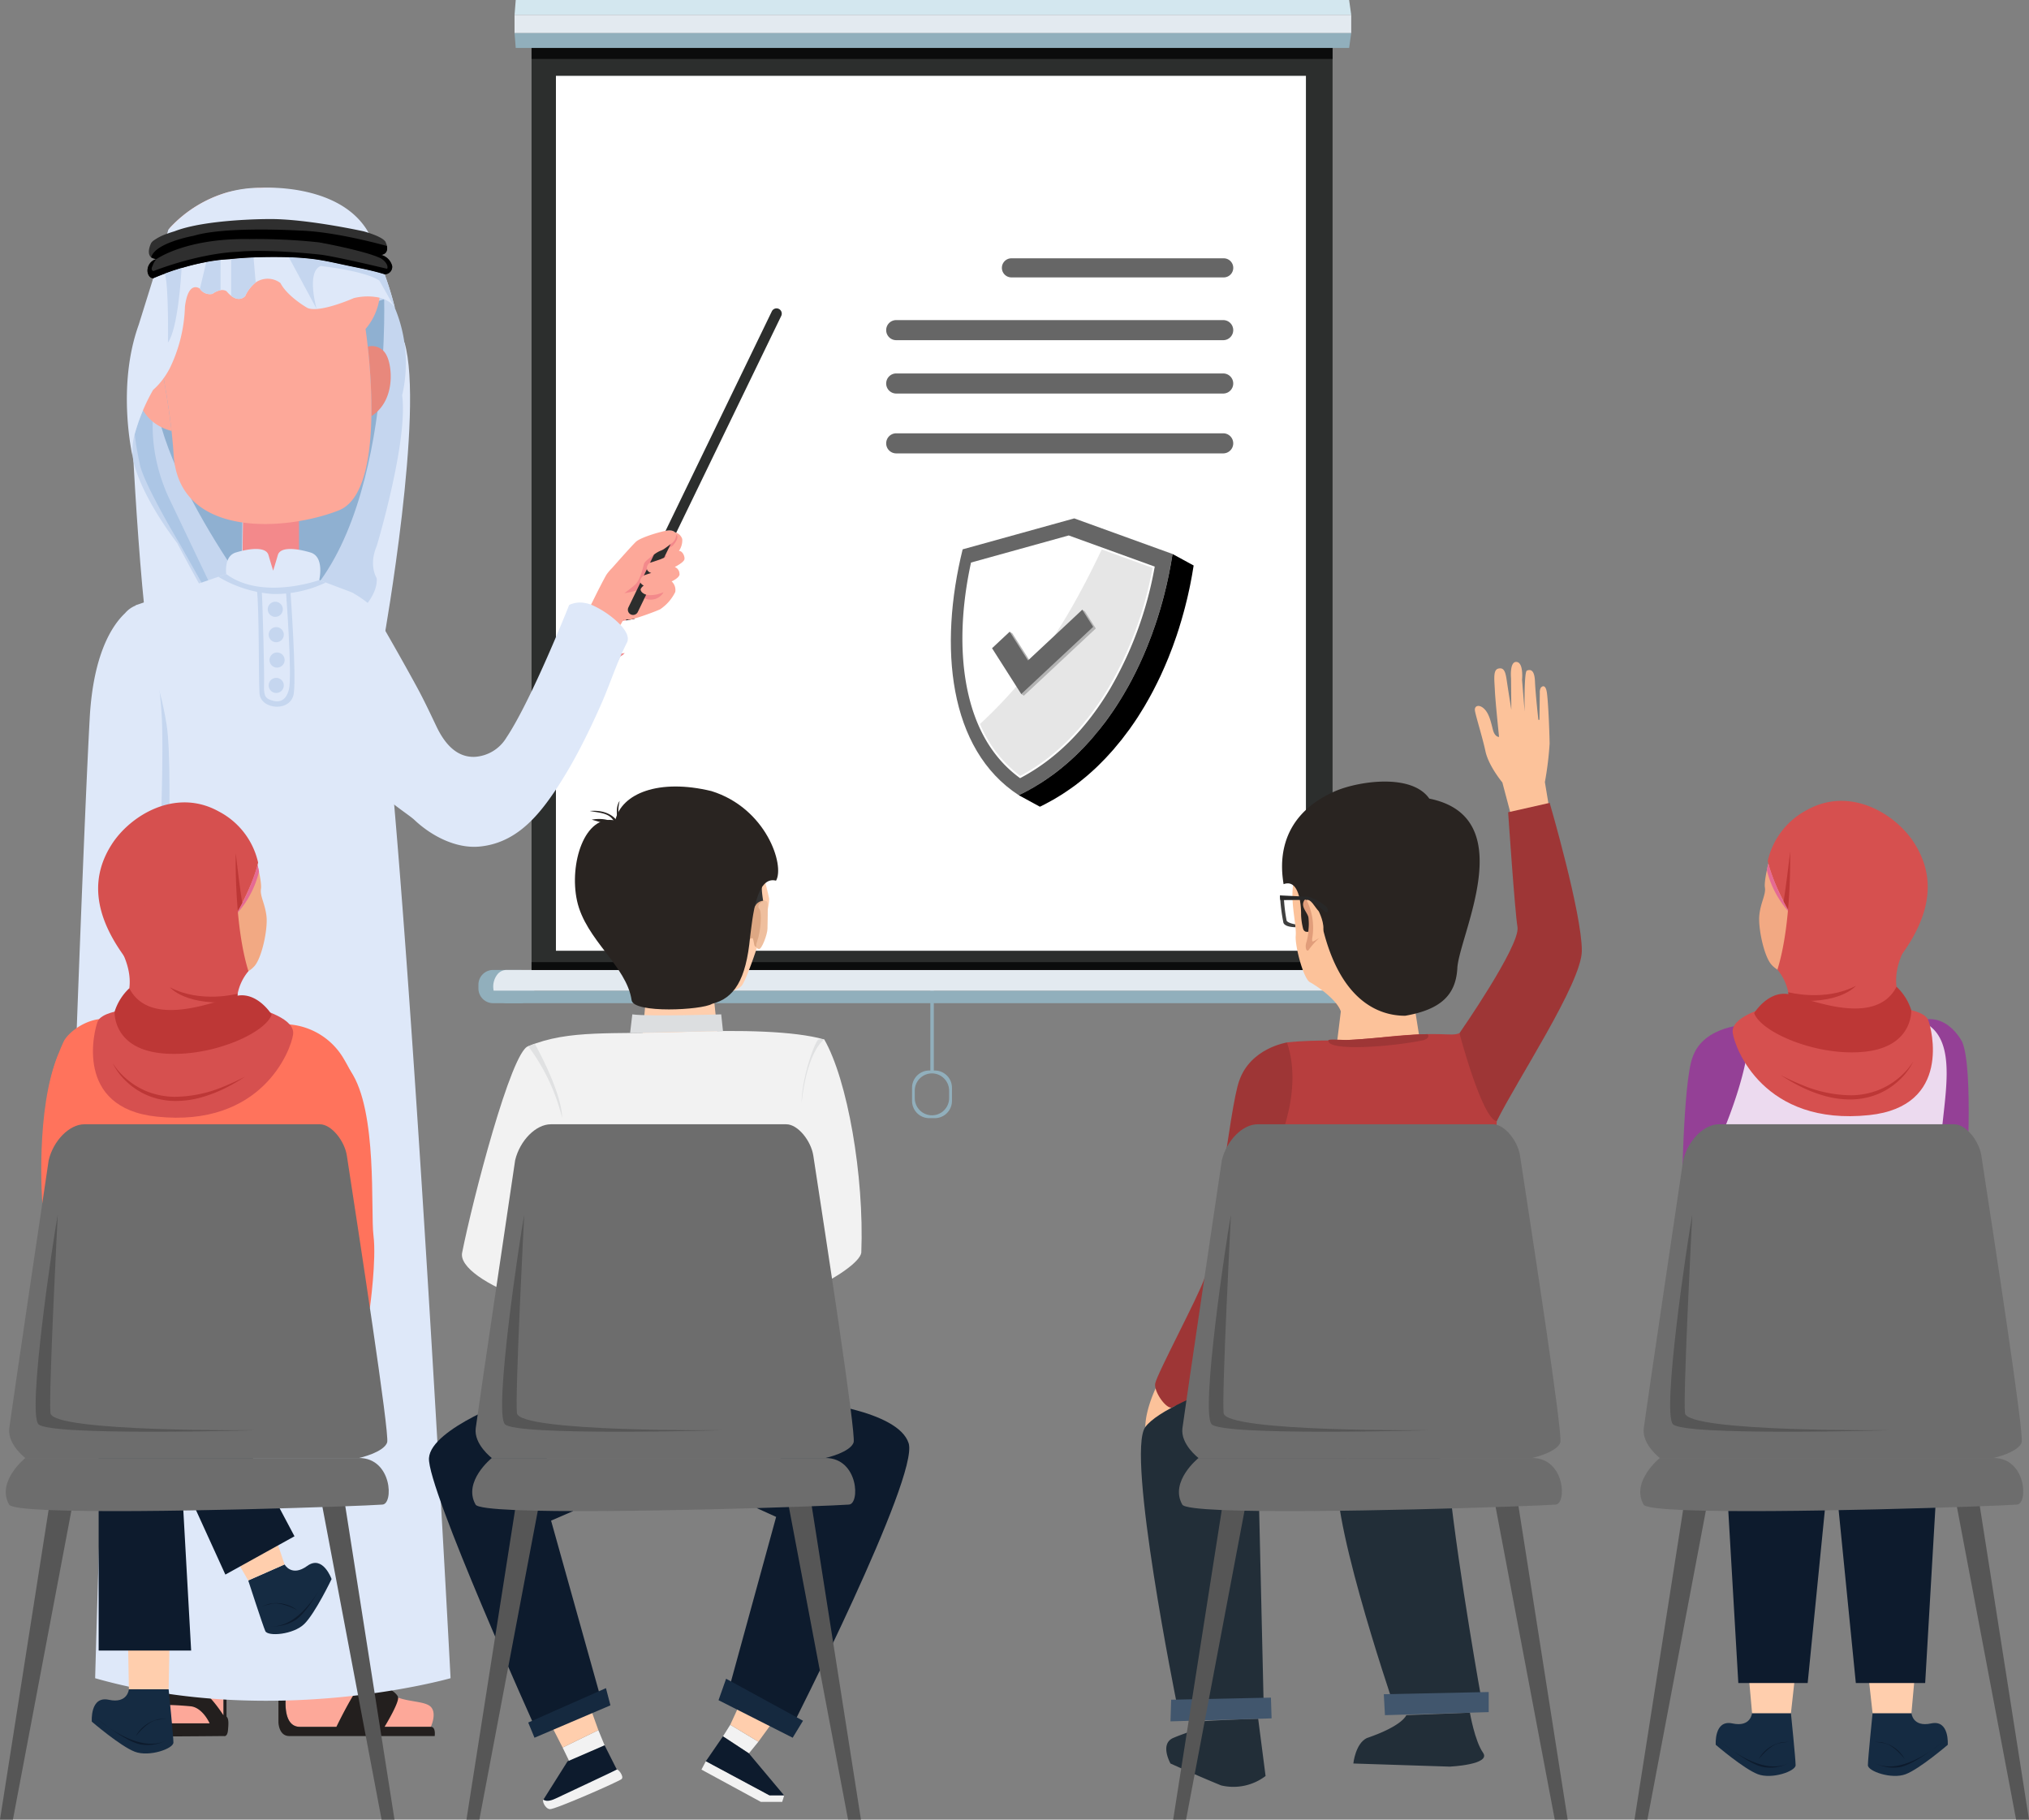 <svg id="Group_15391" data-name="Group 15391" xmlns="http://www.w3.org/2000/svg" xmlns:xlink="http://www.w3.org/1999/xlink" width="408" height="365.815" viewBox="0 0 408 365.815">
  <rect x="0" y="0" width="408" height="365.815" fill="#808080" stroke="none"/>
  <defs>
    <clipPath id="clip-path">
      <rect id="Rectangle_11211" data-name="Rectangle 11211" width="408" height="365.815" fill="none"/>
    </clipPath>
  </defs>
  <g id="Group_15390" data-name="Group 15390" clip-path="url(#clip-path)">
    <path id="Path_3436" data-name="Path 3436" d="M179.426,206.28h-.193V182.921h-.7V206.28h-.227a3.462,3.462,0,0,0-3.449,3.449v2.682a3.462,3.462,0,0,0,3.449,3.449h1.116a3.464,3.464,0,0,0,3.46-3.449v-2.682a3.464,3.464,0,0,0-3.46-3.449m2.891,5.551a3.454,3.454,0,0,1-6.908,0v-1.522a3.464,3.464,0,0,1,3.459-3.449,3.478,3.478,0,0,1,3.449,3.449Z" transform="translate(8.543 8.936)" fill="#91afbc"/>
    <rect id="Rectangle_11206" data-name="Rectangle 11206" width="161.071" height="191.446" transform="translate(106.888 6.723)" fill="#2c2e2d"/>
    <rect id="Rectangle_11207" data-name="Rectangle 11207" width="150.812" height="175.895" transform="translate(111.789 15.245)" fill="#fff"/>
    <path id="Path_3437" data-name="Path 3437" d="M100.055,192.6H94.674a2.958,2.958,0,0,1-2.949-2.949v-.786a2.958,2.958,0,0,1,2.949-2.949h5.381A2.958,2.958,0,0,1,103,188.867v.786a2.958,2.958,0,0,1-2.949,2.949" transform="translate(4.481 9.083)" fill="#91afbc"/>
    <path id="Path_3438" data-name="Path 3438" d="M262.8,192.6H257.42a2.957,2.957,0,0,1-2.949-2.949v-.786a2.958,2.958,0,0,1,2.949-2.949H262.8a2.958,2.958,0,0,1,2.949,2.949v.786A2.958,2.958,0,0,1,262.8,192.6" transform="translate(12.432 9.083)" fill="#91afbc"/>
    <path id="Path_3439" data-name="Path 3439" d="M270.288,189.881a3.512,3.512,0,0,1-.682,1.543,2.325,2.325,0,0,1-1.836.985H97.161a2.82,2.82,0,0,1-2.518-2.528Z" transform="translate(4.624 9.276)" fill="#91afbc"/>
    <rect id="Rectangle_11208" data-name="Rectangle 11208" width="161.071" height="2.526" transform="translate(106.888 9.327)" fill="#0b0c0c"/>
    <path id="Path_3440" data-name="Path 3440" d="M270.377,189.261a3.8,3.8,0,0,1-.085.814H94.647a3.992,3.992,0,0,1,.682-3.172,2.353,2.353,0,0,1,1.835-.984h170.61c1.439,0,2.6,1.506,2.6,3.342" transform="translate(4.62 9.083)" fill="#e3eaf0"/>
    <path id="Path_3441" data-name="Path 3441" d="M266.468,0l.423,2.99H98.647L98.889,0Z" transform="translate(4.819 0)" fill="#d3e7ef"/>
    <rect id="Rectangle_11209" data-name="Rectangle 11209" width="168.244" height="3.665" transform="translate(103.466 2.99)" fill="#e3eaf0"/>
    <path id="Path_3442" data-name="Path 3442" d="M266.468,9.335l.423-2.99H98.647l.241,2.99Z" transform="translate(4.819 0.31)" fill="#91afbc"/>
    <rect id="Rectangle_11210" data-name="Rectangle 11210" width="161.071" height="1.574" transform="translate(106.888 193.428)" fill="#0b0c0c"/>
    <path id="Path_3443" data-name="Path 3443" d="M236.682,53.351H194a1.92,1.92,0,0,1,0-3.84h42.685a1.92,1.92,0,0,1,0,3.84" transform="translate(9.384 2.419)" fill="#666"/>
    <path id="Path_3444" data-name="Path 3444" d="M237.665,65.393H171.917a2.019,2.019,0,1,1,0-4.038h65.748a2.019,2.019,0,0,1,0,4.038" transform="translate(8.3 2.997)" fill="#666"/>
    <path id="Path_3445" data-name="Path 3445" d="M237.665,75.621H171.917a2.019,2.019,0,1,1,0-4.038h65.748a2.019,2.019,0,1,1,0,4.038" transform="translate(8.3 3.497)" fill="#666"/>
    <path id="Path_3446" data-name="Path 3446" d="M237.665,87.092H171.917a2.019,2.019,0,1,1,0-4.038h65.748a2.019,2.019,0,1,1,0,4.038" transform="translate(8.3 4.058)" fill="#666"/>
    <path id="Path_3447" data-name="Path 3447" d="M24.766,72.674s1.775,42.5,4.429,56.554l46.863-4.34S84.146,79.37,80.134,65.65Z" transform="translate(1.21 3.207)" fill="#dee8f9"/>
    <path id="Path_3448" data-name="Path 3448" d="M55.63,130.654s7.734-.463,10.122-5.661c0,0,9.213-5.891,8.758-11.32,0,0-1.673-2.541.017-6.469,0,0,6.353-21.14,5.1-30.266a28.728,28.728,0,0,0-1.454-17.565l-3.723-7.25H38.227L26.74,74.281l-1.479,9.011v4.389l.278,2.074s.689,6.013,8.879,16.93c0,0,9.5,18.078,12.795,21.948a54.842,54.842,0,0,0,8.417,2.021" transform="translate(1.234 2.546)" fill="#c5d6ef"/>
    <path id="Path_3449" data-name="Path 3449" d="M47.185,127.578,34.816,105.631s-7.507-12.476-8.018-16.2a55.333,55.333,0,0,1-.969-5.773,38.2,38.2,0,0,1,3.7-8.868,12.994,12.994,0,0,0,1.113-1.1c-1.1,3.577-2.733,12.022,1.873,22.415l9.639,20.186Z" transform="translate(1.262 3.6)" fill="#acc6e5"/>
    <path id="Path_3450" data-name="Path 3450" d="M75.8,57.358s1.8,52.253-22.406,65.242c0,0-25.893-32.267-23.8-51.324Z" transform="translate(1.44 2.802)" fill="#8fb0d1"/>
    <path id="Path_3451" data-name="Path 3451" d="M57.64,331.457c.546,0,1.453,0,2.608,0,7.088.005,23.543.042,23.711,0h0s1.274-2.7,0-4.014c-1.077-1.112-4.164-.972-6.581-1.863a6.272,6.272,0,0,1-1.251-.614,38.251,38.251,0,0,0-5.637-2.722c-1.072-.433-1.831-.712-1.831-.712H54.74l.169,2.915s-1.187,7.017,2.731,7.009" transform="translate(2.674 15.708)" fill="#fda899"/>
    <path id="Path_3452" data-name="Path 3452" d="M54.806,321.533l.169,2.915s-1.187,7.017,2.731,7.009h7.327c.668-1.372,3.87-7.846,5.524-9.212a.97.97,0,0,1,.491-.253c1.548-.12,6.283,2.318,6.4,3.585v0c.1,1.122-2.188,4.986-2.726,5.877h9.308c1.047.008.773,1.854.773,1.854H55.566c-2.14,0-2.185-2.754-2.185-2.754v-9.024Z" transform="translate(2.608 15.708)" fill="#231f1e"/>
    <path id="Path_3453" data-name="Path 3453" d="M43.475,319.84v9.388l-1.153-.088s-1.822-4.607-3.765-5.049A68.163,68.163,0,0,0,30,323.647V319.84Z" transform="translate(1.465 15.625)" fill="#fda899"/>
    <path id="Path_3454" data-name="Path 3454" d="M24.641,331.795c.146-.972.853-.951.853-.951s.821-.641,1.792-3.917a7.42,7.42,0,0,1,.515-1.309c1.017-1.97,2.4-1.97,2.4-1.97h.061a67.579,67.579,0,0,1,8.56.444c1.944.443,4.918,5.137,4.918,5.137h0v-9.389h.608v9.634c.49.464.4,1.52.3,2.684-.12,1.511-.849,1.233-.849,1.233s-17.305.177-18.308,0-1-.62-.853-1.6" transform="translate(1.2 15.625)" fill="#231f1e"/>
    <path id="Path_3455" data-name="Path 3455" d="M26.365,330.5h14.5s-1.319-3.035-3.675-3.415c0,0-8.246-.871-9.406.433a6.442,6.442,0,0,0-1.414,2.982" transform="translate(1.288 15.966)" fill="#fda899"/>
    <path id="Path_3456" data-name="Path 3456" d="M89.7,332.618s-35.679,10.195-71.459,0c0,0,1.383-51.543,3.407-99.269v0c1.627-38.3,3.666-74.14,5.738-78.934l3.886-.089L31.3,154l-4.9-37.093,21.342-7.355.144-11.826,11.248,1.011V110.27l10.707,4.041a.309.309,0,0,1,.046.02,23.3,23.3,0,0,1,3.751,2.589,148.623,148.623,0,0,1,2.387,15.886v.008a.216.216,0,0,0,.007.05c.631,5.576,1.283,12.206,1.946,19.61.387,4.378.782,9.027,1.178,13.883,2.235,27.6,4.49,61.994,6.335,92.325,2.476,40.607,4.22,73.935,4.22,73.935" transform="translate(0.891 4.774)" fill="#dee8f9"/>
    <path id="Path_3457" data-name="Path 3457" d="M71.233,80.429c4.9-3.114,4.234-10.107,3.012-12.306a3.232,3.232,0,0,0-3.739-1.673,115.962,115.962,0,0,1,.727,13.979" transform="translate(3.445 3.241)" fill="#e8887c"/>
    <path id="Path_3458" data-name="Path 3458" d="M46.461,109.549,52.4,120.517l5.454-10.247V98.734L46.607,97.725Z" transform="translate(2.27 4.774)" fill="#f3898b"/>
    <path id="Path_3459" data-name="Path 3459" d="M74.934,57.432c-.007.224-.019.442-.043.659-.019.194-.046.384-.078.574a12.234,12.234,0,0,1-2.324,5.215c-.244.322-.407.5-.407.5s.151.972.337,2.6c.036.3.07.616.109.953.174,1.585.368,3.6.511,5.862.159,2.5.26,5.3.217,8.118-.139,8.357-1.558,16.96-6.544,18.932C56.4,104.925,34.59,106.7,33.493,89.685c-.1-1.627-.252-3.232-.422-4.808-.418-3.72-1-7.277-1.577-10.609-.121-.659-.233-1.306-.348-1.946-.279-1.546-.551-3.037-.8-4.471a72.064,72.064,0,0,1-1.205-9.493,22.453,22.453,0,0,1,.027-2.255,12.878,12.878,0,0,1,.4-2.5c.043-.155.085-.3.135-.45.012-.03.023-.062.036-.092A7.017,7.017,0,0,1,30.2,52c.027-.05.055-.1.078-.148a15.677,15.677,0,0,0,.988-2.3c.073-.21.139-.423.2-.631.1-.326.19-.651.267-.973.1-.391.186-.778.267-1.158.128-.617.24-1.221.352-1.81.03-.143.058-.286.089-.433.131-.217.271-.427.414-.628A25.4,25.4,0,0,1,44.339,36.9c.05-.016.1-.027.151-.039A35.372,35.372,0,0,1,50.921,36l.306-.012c.089,0,.206-.007.352-.012h.082c.007,0,.016,0,.023,0,4.48.1,14.623,1.2,19.173,8.571.1.167.2.332.294.5.055.1.113.2.167.306,0,0,.244.6.631,1.588.132.338.279.722.438,1.136.139.352.286.732.437,1.135.093.24.187.493.283.748v0c.1.263.2.531.3.807a6.384,6.384,0,0,1-1.085.879,3.878,3.878,0,0,1-.352.206,5.867,5.867,0,0,1,1.77,1.631,6.219,6.219,0,0,1,1.189,3.945" transform="translate(1.423 1.757)" fill="#fda899"/>
    <path id="Path_3460" data-name="Path 3460" d="M33.225,83.393c-.7-6.222-1.847-11.993-2.726-17.024a3.543,3.543,0,0,0-3.568,1.968c-1.57,2.832-2.317,12.789,6.294,15.056" transform="translate(1.268 3.242)" fill="#fda899"/>
    <path id="Path_3461" data-name="Path 3461" d="M42.151,50.614c-.121.015-.24.03-.359.05s-.238.035-.355.053l-.622.1c-.176.027-.349.062-.521.093l.141-.581,2.728.151c-.342.039-.678.081-1.012.128m7.137-.6c-.046,0-.1,0-.147.007-.132.008-.264.012-.4.02l-.391.023c-.164.012-.326.019-.489.03a.9.9,0,0,0-.107.008l-.513.035c-.186.016-.368.027-.551.046-.124.008-.248.02-.371.031-.155.012-.31.027-.469.039-.187.019-.372.039-.558.055v-.535l4.437-.477.053.694-.5.023m26.856,3.366-.209-.581c-.089-.252-.178-.5-.272-.748-.155-.434-.314-.864-.465-1.279-.1-.276-.206-.543-.3-.807v0c-.1-.256-.19-.508-.282-.748-.151-.4-.3-.783-.438-1.136-.158-.414-.306-.8-.437-1.135-.388-.985-.631-1.589-.631-1.589-.055-.1-.112-.206-.167-.306-.1-.17-.194-.337-.295-.5-4.549-7.373-14.693-8.466-19.172-8.571-.008,0-.016,0-.024,0-.7-.019-1.259-.012-1.635,0l-.352.012-.19.012h-.116a23.621,23.621,0,0,0-6.432.86c-.05.013-.1.024-.151.039A25.389,25.389,0,0,0,33.1,43.918c-.28.305-.423.484-.423.484l-.26.821-.736,2.371-.729,2.325-.823,2.655-.152.488-.17.542-.187.593L26.7,63.547c-4.475,12.457-1.3,26.229-1.111,27A11.9,11.9,0,0,1,25.9,85.5a38.434,38.434,0,0,1,3.7-8.869,12.8,12.8,0,0,0,1.112-1.1l0,0a15.568,15.568,0,0,0,1.011-1.255c.109-.155.221-.314.326-.473a16.986,16.986,0,0,0,.879-1.473A30.363,30.363,0,0,0,36,59.908c.683-5.459,2.987-3.638,2.987-3.638a.263.263,0,0,0,.027.035,2.419,2.419,0,0,0,2.531,1.011,3.753,3.753,0,0,1,1.62-.728,1.686,1.686,0,0,1,1.2.2,5.975,5.975,0,0,0,.938.93c1.751,1.359,2.813.042,2.813.042a7.334,7.334,0,0,1,2.111-2.731,4.245,4.245,0,0,1,4.972.112c1.45,2.774,5.459,5.026,5.459,5.026,2.472,1.038,9.3-1.992,9.3-1.992a11.557,11.557,0,0,1,5.176-.086,6.712,6.712,0,0,1,.83.267,5.475,5.475,0,0,1,.647.306,4.1,4.1,0,0,1,1.569,1.407l.05.089a68.094,68.094,0,0,0-2.077-6.781" transform="translate(1.188 1.757)" fill="#dee8f9"/>
    <path id="Path_3462" data-name="Path 3462" d="M77.474,51.427a1.485,1.485,0,0,1-1.525,1.66c-.252-.079-.5-.154-.757-.224-1.94-.555-3.933-.951-5.9-1.353-2.682-.548-5.36-1.224-8.084-1.532-.511-.06-1.025-.109-1.54-.151-.109-.009-.219-.019-.329-.026-.126-.009-.253-.02-.379-.028-.189-.014-.377-.025-.565-.036-.167-.01-.335-.02-.5-.027-.033,0-.064,0-.1-.005-.614-.033-1.225-.053-1.839-.068-.25-.006-.5-.01-.75-.015q-1.523-.022-3.054,0c-.112,0-.225,0-.34.006-.23,0-.459.008-.689.015-.169,0-.338.008-.506.015-.341.01-.682.024-1.023.039l-.5.023-.146.008c-.133.005-.265.012-.4.021s-.263.014-.393.022l-.486.03-.109.006-.511.038c-.186.014-.369.027-.553.043-.124.01-.246.02-.37.031-.156.012-.312.027-.468.042-.187.016-.372.035-.56.053h0l-.055,0-.2.02c-.123.006-.244.013-.367.021-.1.006-.2.013-.3.022-.041,0-.082,0-.123.008l-.215.017c-.13.01-.259.023-.388.035-.163.016-.323.031-.485.05q-.508.055-1.012.126c-.119.016-.238.034-.357.051s-.236.036-.355.055c-.209.033-.418.067-.625.1-.174.029-.346.062-.518.093l-.334.064c-.318.063-.632.127-.944.2-1.314.287-2.558.62-3.684.956l-.08.023c-.38.115-.747.23-1.1.344-.179.057-.352.114-.523.172l-.249.083-.243.083-.467.164-.332.119-.106.039c-.1.037-.2.074-.3.11l-.012,0c-.2.076-.4.15-.578.219l-.079.029-.169.067c-.029.009-.057.021-.082.031l-.053.022c-.072.027-.141.055-.206.082-.164.064-.312.125-.442.178l0,0-.109.044a.416.416,0,0,1-.057.024l-.117.049a.711.711,0,0,1-.067.028l-.1.042c-.016.008-.033.014-.045.02l-.134.059,0,0a.422.422,0,0,0-.041.018l-.022.009c-.965-.035-1.125-1.265-1.125-1.265a2.4,2.4,0,0,1,1.772-2.595l.017,0,0,0L29.023,49.7h0c-1.064-.866,0-2.9,0-2.9a2.033,2.033,0,0,1,.392-.427,10.252,10.252,0,0,1,2.808-1.436c.813-.3,1.452-.477,1.452-.477,6.268-2.468,18.767-2.468,18.767-2.468,7.551-.131,19.323,2.468,19.323,2.468.275.079.534.157.775.234.071.022.141.044.208.067C76.267,45.9,76.2,46.748,76.2,46.748a2.4,2.4,0,0,1,.273,1.107,1.233,1.233,0,0,1-.225.688,1.748,1.748,0,0,1-1.021.637h0l-.007,0a3.113,3.113,0,0,1,2.259,2.246" transform="translate(1.382 2.051)" fill="#2f2f2f"/>
    <path id="Path_3463" data-name="Path 3463" d="M30.056,49.943S35.9,45.7,48.779,45.915c0,0,15.868-.383,26.4,3.165,0,0,1.538.046,1.209-1.776,0,0-10.165-2.892-17.474-3.094,0,0-14.872-.924-21.383,1.04,0,0-7.818,1.4-8.544,4.346a2.213,2.213,0,0,0,1.067.346" transform="translate(1.416 2.149)"/>
    <path id="Path_3464" data-name="Path 3464" d="M42.476,49.81v6.1a3.74,3.74,0,0,0-1.617.727,2.419,2.419,0,0,1-2.532-1.011L39.61,50.24c.931-.177,1.894-.323,2.867-.43" transform="translate(1.872 2.433)" fill="#c5d6ef"/>
    <path id="Path_3465" data-name="Path 3465" d="M49.248,54.377a7.337,7.337,0,0,0-2.112,2.734s-1.066,1.317-2.816-.045V49.657c1.493-.153,2.993-.257,4.494-.319Z" transform="translate(2.165 2.41)" fill="#c5d6ef"/>
    <path id="Path_3466" data-name="Path 3466" d="M76.7,59.511l-.051-.09-3.061-5.406c-2.856-1.99-11.813-2.946-11.813-2.946-2.886,1.151-.89,8.349-.815,8.615L55.374,49.3c1.508.048,3.013.146,4.508.319,2.723.308,5.4.984,8.082,1.532,2.229.453,4.484.9,6.661,1.576A67.689,67.689,0,0,1,76.7,59.511" transform="translate(2.705 2.409)" fill="#c5d6ef"/>
    <path id="Path_3467" data-name="Path 3467" d="M75.215,48.988a1.769,1.769,0,0,0,1.031-.638L75,47.751l-1.019-.159L63.273,45.908l-.31.6S71.479,48.08,74.7,49.477v0a3.113,3.113,0,0,1,1.109.672s1,.895.659,1.647c0,0-.371-.09-1-.236-2.631-.624-9.718-2.267-12.311-2.6,0,0-10.608-1.212-16.835-.575,0,0-6.558.056-16.4,3.694-.153.056-.307.114-.464.173,0,0-.656-.142-.144-1.068a3.638,3.638,0,0,1,.768-1.345l-.021,0a2.4,2.4,0,0,0-1.77,2.595s.16,1.23,1.125,1.265c0,0,.871-.391,2.317-.931.922-.34,2.082-.742,3.4-1.137A48.2,48.2,0,0,1,40.1,50.431c.931-.177,1.893-.323,2.867-.43.621-.069,1.252-.122,1.88-.153.085-.009.171-.017.256-.024,1.491-.152,2.992-.256,4.494-.319,1.869-.083,3.747-.1,5.609-.076.5.006,1,.02,1.491.038,1.508.048,3.012.146,4.507.319,2.723.308,5.4.984,8.084,1.531,2.228.454,4.484.9,6.66,1.577a1.485,1.485,0,0,0,1.526-1.66,3.113,3.113,0,0,0-2.259-2.246" transform="translate(1.382 2.243)"/>
    <path id="Path_3468" data-name="Path 3468" d="M32.231,66.347s.177-11.842-.651-13.834c.921-.34,2.081-.742,3.4-1.137-.092,1.647-.757,12.234-2.747,14.971" transform="translate(1.543 2.51)" fill="#c5d6ef"/>
    <path id="Path_3469" data-name="Path 3469" d="M25.434,215.2s5.738.3,5.978-9.438,2.465-56.187.851-66.279-3.778-11.843-3.778-11.843Z" transform="translate(1.243 6.236)" fill="#c5d6ef"/>
    <path id="Path_3470" data-name="Path 3470" d="M17.805,229.259c1.734.436,4.737,1.6,6.85,1.834s3.98,1.91,4.31-.113a53.721,53.721,0,0,1,1.075-6.544,6.945,6.945,0,0,0-.922-5.19v0a9.445,9.445,0,0,0-1.175-1.654l-2.074-2.34s.779-38.929,3.635-53.452l-9.433-4.886s-4.683,17.544-2.533,50.266l.5,9.14s-1.813.236-2.127,2.928.153,9.579,1.891,10.012" transform="translate(0.773 7.666)" fill="#fda899"/>
    <path id="Path_3471" data-name="Path 3471" d="M14.381,210.8s1.878-52.366,2.963-72.1c.713-12.984,4.565-18.705,7.116-21.1a5.345,5.345,0,0,1,2.3-1.592s4.246,8.012,5.058,22.134-2.178,68.105-2.7,73.8-9.732,3.644-12.693,2.547a2.889,2.889,0,0,1-2.051-3.686" transform="translate(0.696 5.668)" fill="#dee8f9"/>
    <path id="Path_3472" data-name="Path 3472" d="M17.805,226.355c1.734.436,4.737,1.6,6.85,1.834s3.98,1.91,4.31-.113a53.721,53.721,0,0,1,1.075-6.544,6.945,6.945,0,0,0-.922-5.19,12.654,12.654,0,0,0-1.683,5.8c-.167,3.472-3.735,2.171-7.349,1.159s-4.171-6.957-4.171-6.957c-.313,2.693.153,9.579,1.891,10.012" transform="translate(0.773 10.569)" fill="#f3898b"/>
    <path id="Path_3473" data-name="Path 3473" d="M43.373,110.312a8.842,8.842,0,0,0,.179,1.167l8.876,10.106,9.644-10.106s1.138-4.692-1.778-5.553-6.052-1.184-6.547.537-.936,3.121-.936,3.121-.439-1.4-.936-3.121-3.63-1.4-6.547-.537c-1.98.584-2.091,2.937-1.957,4.385" transform="translate(2.117 5.141)" fill="#dee8f9"/>
    <path id="Path_3474" data-name="Path 3474" d="M56.014,113.59s1.182,16.386.661,20.261-6.7,3.336-6.9,0-.042-17.329-.532-20.826Z" transform="translate(2.406 5.522)" fill="#c5d6ef"/>
    <path id="Path_3475" data-name="Path 3475" d="M55.06,113.511s1.286,16.892.586,19.582-2.374,2.529-3.393,2.207-1.719-.593-1.611-2.96-.309-17.652-.478-19.239Z" transform="translate(2.451 5.525)" fill="#dee8f9"/>
    <path id="Path_3476" data-name="Path 3476" d="M62.145,111.245s-11.482,4.14-18.7-1.215l-1.583.55a24.462,24.462,0,0,0,11.027,3.466A23.82,23.82,0,0,0,63.46,111.74Z" transform="translate(2.045 5.375)" fill="#c5d6ef"/>
    <path id="Path_3477" data-name="Path 3477" d="M51.329,116.86a1.518,1.518,0,1,0,1.518-1.518,1.518,1.518,0,0,0-1.518,1.518" transform="translate(2.508 5.635)" fill="#c5d6ef"/>
    <path id="Path_3478" data-name="Path 3478" d="M51.513,121.723a1.518,1.518,0,1,0,1.518-1.518,1.518,1.518,0,0,0-1.518,1.518" transform="translate(2.517 5.872)" fill="#c5d6ef"/>
    <path id="Path_3479" data-name="Path 3479" d="M51.673,126.586a1.518,1.518,0,1,0,1.518-1.518,1.518,1.518,0,0,0-1.518,1.518" transform="translate(2.524 6.11)" fill="#c5d6ef"/>
    <path id="Path_3480" data-name="Path 3480" d="M51.513,131.449a1.518,1.518,0,1,0,1.518-1.518,1.518,1.518,0,0,0-1.518,1.518" transform="translate(2.517 6.348)" fill="#c5d6ef"/>
    <path id="Path_3481" data-name="Path 3481" d="M99.389,168.212c-.151-.05-.279-.1-.375-.132.128.043.252.086.375.132" transform="translate(4.837 8.211)" fill="#f3898b"/>
    <path id="Path_3482" data-name="Path 3482" d="M124.269,116.478c-.143.132-.273.239-.357.308a.661.661,0,0,1-.122.076c-.35.186-1.132.4-1.668.622-.066.027-.13.055-.187.082-.191.089-.327.178-.357.266a.556.556,0,0,0,.138.467h0c.016.023.033.045.049.066a2.975,2.975,0,0,0,.4.411l-.617.127-.012,0-.714.146-.457.062c-.511.07-1.3.174-1.585.194a1.2,1.2,0,0,0-1,1.1c-.057.639.7.974.7.974s-.619.052-1.081.116c-.09.012-.175.025-.246.039a1.558,1.558,0,0,0-1.165.9c-.291.579.5,1.135.5,1.135a1.971,1.971,0,0,0-.74.553c-.125.222-.019.713.532,1.129a2.784,2.784,0,0,0,.644.352,1.966,1.966,0,0,0,.252.083,5.6,5.6,0,0,0,1.583.13c.258-.008.5-.028.71-.048l.026,0c.381-.04.639-.084.639-.084a2.911,2.911,0,0,1-.8.633c-.055.03-.11.06-.17.086a2.715,2.715,0,0,1-.316.129,2.946,2.946,0,0,1-1.778.028c-.1-.027-.186-.057-.272-.089a2.6,2.6,0,0,1-.752-.425,2.272,2.272,0,0,1-.828-1.706c-.058-.261-2.956.164-2.85-.038A27.819,27.819,0,0,0,114.928,123c1.311-.919,2.287-3.424,2.547-3.817a3.006,3.006,0,0,1,.777-.552,11.7,11.7,0,0,1,2.894-1.246c.02,0,.041,0,.063-.007a3.393,3.393,0,0,0,.862-.264l.243-.1c.5-.221,1.026-.5,1.493-.71a1.655,1.655,0,0,0,.368-.229,2.158,2.158,0,0,0,.525-.663,2.648,2.648,0,0,0,.206-.511.6.6,0,0,0,.016-.061l.006.007c.411.513-.192,1.2-.659,1.633" transform="translate(5.49 5.61)" fill="#f3898b"/>
    <path id="Path_3483" data-name="Path 3483" d="M124.345,114.846l-.022.053c.01-.039.016-.061.016-.061l.006.007" transform="translate(6.074 5.61)" fill="#191a1e"/>
    <path id="Path_3484" data-name="Path 3484" d="M118.283,127.342l-1.138,2.35a1.05,1.05,0,0,1-1.89-.915l.386-.8c.906-.187,1.858-.409,2.642-.641" transform="translate(5.626 6.221)" fill="#2c2e2d"/>
    <path id="Path_3485" data-name="Path 3485" d="M118.6,125.32c.258-.008.5-.028.71-.048l-.307.632-.747,1.543c-.785.232-1.736.454-2.643.641l1.025-2.116.38-.782a5.6,5.6,0,0,0,1.583.13" transform="translate(5.648 6.116)" fill="#2c2e2d"/>
    <path id="Path_3486" data-name="Path 3486" d="M121.207,117.775a.556.556,0,0,0,.138.467h0c.017.023.033.045.05.066a2.935,2.935,0,0,0,.4.411l-.617.127-.012,0-.714.146-.457.062.84-1.734a3.394,3.394,0,0,0,.862-.264c.081-.034.16-.068.243-.1.5-.221,1.026-.5,1.494-.71a1.646,1.646,0,0,0,.367-.229l-.384.79c-.35.186-1.132.4-1.668.622-.066.027-.13.055-.187.082-.191.089-.327.178-.357.266" transform="translate(5.862 5.668)" fill="#2c2e2d"/>
    <path id="Path_3487" data-name="Path 3487" d="M131.907,105.8l-.151-.012a3.716,3.716,0,0,0,.666-2.376,1.969,1.969,0,0,0-1.217-1.286,1.725,1.725,0,0,0-.252-.089c-.267-.272-.81-.515-1.894-.283h0c-2.019.423-5.088,1.434-5.912,2.166-.6.535-3.407,3.689-4.875,5.355a9.067,9.067,0,0,0-1.116,1.333c-.693,1.217-1.9,3.619-1.9,3.619s-.341.69-.883,1.783c-1.747,3.491-5.561,11.085-6.7,12.981-.706,1.166-2.078,2.987-3.379,5.025,0,0-6.68,9.742-6.739,14.422a4.409,4.409,0,0,0,5.348,4.452c.092-.1.186-.206.279-.31A89.684,89.684,0,0,0,109.224,145c.4-.86.784-1.736,1.163-2.6,1.848-4.2,3.6-8.451,5.425-12.667.837-1.93,1.686-3.851,2.561-5.761.419-.919.844-1.829,1.283-2.74.073-.155.267-.457.48-.807.178-.3.375-.639.519-.926l.206.249s.128-.318.744-.151,5.5-1.644,6.37-2.069a8.877,8.877,0,0,0,3.042-3.479,2.331,2.331,0,0,0-.725-2.128s1.79-.817,1.573-1.581a1.488,1.488,0,0,0-.945-1.317s1.864-.93,1.949-1.577-.418-1.561-.961-1.643" transform="translate(4.766 4.967)" fill="#fda899"/>
    <path id="Path_3488" data-name="Path 3488" d="M129.531,104.6a2.062,2.062,0,0,1-.5.368c-.131.082-.278.167-.426.252-.309.182-.631.368-.856.535-.171.124-.283.24-.295.334a.536.536,0,0,0,.229.426v0a1.738,1.738,0,0,0,.213.17,3.057,3.057,0,0,0,.322.206l-.531.224-.063.027-.67.287s-1.534.534-1.953.65a.544.544,0,0,0-.139.059,1.075,1.075,0,0,0-.414.371,1.261,1.261,0,0,0-.213.849.21.21,0,0,0,.012.05.6.6,0,0,0,.058.194,1.308,1.308,0,0,0,.814.574s-.5.147-.922.291c-.039.012-.078.023-.116.039-.085.027-.167.058-.233.085a1.992,1.992,0,0,0-.228.112,1.546,1.546,0,0,0-.736,1,.585.585,0,0,0,.042.426,1.521,1.521,0,0,0,.674.585,1.95,1.95,0,0,0-.616.69c-.078.24.124.7.744,1a2.564,2.564,0,0,0,.361.139,3.4,3.4,0,0,0,.341.082,6.261,6.261,0,0,0,2.55-.349c.337-.1.568-.194.607-.206a2.815,2.815,0,0,1-.658.775,2.916,2.916,0,0,1-2.17.686,2.763,2.763,0,0,1-1.024-.263.81.81,0,0,1-.081-.039,2.272,2.272,0,0,1-1.151-1.507c-.02-.05-.151-.05-.342-.016a18.028,18.028,0,0,1-2.461.539,27.592,27.592,0,0,0,2.252-1.786c1.1-1.159,1.565-3.809,1.743-4.244a2.9,2.9,0,0,1,.651-.693c.082-.073.171-.147.26-.221.321-.271.693-.558,1.05-.81a5.83,5.83,0,0,1,1.283-.764,3.194,3.194,0,0,0,.852-.449c.4-.267.825-.6,1.221-.9.035-.03.069-.055.1-.081.073-.055.147-.1.217-.159a2.27,2.27,0,0,0,.806-1.651c.674.546-.314,1.747-.608,2.108" transform="translate(5.848 5.007)" fill="#f3898b"/>
    <path id="Path_3489" data-name="Path 3489" d="M72.235,152.339c.147,1.775,6.436,5.724,7.595,6.824,3.39,3.22,8.37,5.846,13.139,5.386,6.9-.663,11.276-5.472,14.938-10.849.078-.116.155-.229.233-.345A90.089,90.089,0,0,0,113.068,145c1.476-2.809,2.832-5.685,4.13-8.575,1.894-4.215,3.3-8.772,5.4-12.879.647-1.26-.522-2.929-2.177-4.406a19.067,19.067,0,0,0-4.89-3.165,6.366,6.366,0,0,0-1.438-.4,5.108,5.108,0,0,0-3.107.4S103.416,135.1,98.366,142.64a7.99,7.99,0,0,1-6.443,3.879c-3.79.1-6.131-2.976-7.615-6.083-1.309-2.751-2.58-5.456-4.041-8.125-2.991-5.482-6.095-10.9-9.241-16.293,2.348,6.889.334,25.628,1.209,36.322" transform="translate(3.47 5.643)" fill="#dee8f9"/>
    <path id="Path_3490" data-name="Path 3490" d="M150.965,60.16a1.008,1.008,0,0,1-.1.453l-21.121,43.6a1.782,1.782,0,0,0-.253-.089c-.267-.272-.81-.515-1.894-.283L148.973,59.7a1.048,1.048,0,0,1,1.992.461" transform="translate(6.233 2.888)" fill="#2c2e2d"/>
    <path id="Path_3491" data-name="Path 3491" d="M123.694,113.962a2.564,2.564,0,0,0,.361.139l-.353.725-.193.407-1.139,2.348a1.05,1.05,0,0,1-1.891-.915l.387-.8,1.024-2.116.239-.492.139-.291.624-1.287a1.521,1.521,0,0,0,.674.585,1.95,1.95,0,0,0-.616.69c-.078.24.124.7.744,1" transform="translate(5.881 5.456)" fill="#2c2e2d"/>
    <path id="Path_3492" data-name="Path 3492" d="M124.935,109.858s-.5.147-.922.291c-.039.012-.078.023-.116.039-.086.027-.167.058-.233.085a1.919,1.919,0,0,0-.229.112l.628-1.294a.575.575,0,0,0,.058.194,1.308,1.308,0,0,0,.814.574" transform="translate(6.03 5.329)" fill="#2c2e2d"/>
    <path id="Path_3493" data-name="Path 3493" d="M128.771,104.295l-.407.837-.709,1.468-.209.43-.063.027-.67.286s-1.534.535-1.953.651a.545.545,0,0,0-.139.059l.628-1.3.167-.345a5.788,5.788,0,0,1,1.283-.764,3.194,3.194,0,0,0,.852-.449c.4-.267.825-.605,1.221-.9" transform="translate(6.088 5.095)" fill="#2c2e2d"/>
    <path id="Path_3494" data-name="Path 3494" d="M123.109,199.906l1.437-15.584,12.911,6.6.944,8.98Z" transform="translate(6.014 9.005)" fill="#ffcead"/>
    <path id="Path_3495" data-name="Path 3495" d="M88.6,242.195c2.1-10.589,9.861-40.5,13.289-41.516,8.353-3.441,16.8-2.32,31.706-2.885,10.866-.412,21.784-.2,27.824,1.525,4.651,8.078,8.052,27.385,7.448,42.876-.54,3.586-18.523,13.559-37.335,14.176-21.484.7-44.049-8.53-42.932-14.176" transform="translate(4.327 9.654)" fill="#f2f2f2"/>
    <path id="Path_3496" data-name="Path 3496" d="M102.587,200.054s5.42,9.577,5.51,14.952a40.133,40.133,0,0,0-6.826-14.448Z" transform="translate(4.947 9.773)" fill="#e0e1e2"/>
    <path id="Path_3497" data-name="Path 3497" d="M158.24,199.242s-3.389,2.051-4.556,12.74c0-5.121,2.775-12.6,3.413-12.74a2.652,2.652,0,0,1,1.143,0" transform="translate(7.508 9.731)" fill="#e0e1e2"/>
    <path id="Path_3498" data-name="Path 3498" d="M121.246,194.428l-.446,3.751,18.677-.406-.356-3.345s-14.507.472-17.876,0" transform="translate(5.902 9.499)" fill="#dcdee0"/>
    <path id="Path_3499" data-name="Path 3499" d="M146.239,164.993a55.643,55.643,0,0,1,2.153,7.515c.322,2.386-4.275,16.179-5.513,17.609s-11.049,4.754-13.091,3.054c-4.456-3.393.671-19.051.671-19.051Z" transform="translate(6.252 8.061)" fill="#ffcead"/>
    <path id="Path_3500" data-name="Path 3500" d="M144.638,174.272s.643-1.429,1.159-.373a10.382,10.382,0,0,1,.517,3.358l.74-.966s-1.075-4.977-.9-6.232c-2.223-1.111-1.518,4.213-1.518,4.213" transform="translate(7.061 8.301)" fill="#333"/>
    <path id="Path_3501" data-name="Path 3501" d="M146.75,172.657a1.944,1.944,0,0,0-2.041,1.481c-.583,1.442-.564,1.491-1.283,1.85s-.11,4.764-.11,4.764.666-.653,1.029-.576c.339.629.2,1.795.744,1.751s1.138-2.873,1.138-2.873l.523-4.042Z" transform="translate(6.99 8.435)" fill="#dda783"/>
    <path id="Path_3502" data-name="Path 3502" d="M145.625,174.338c-.923-1.038,1.482-2.425,1.617-1.212s.006,3.974.006,5.119-1.152,4.178-1.691,4.11-.813-.471-.374-1.6c.711-1.832.981-5.808.442-6.414" transform="translate(7.082 8.435)" fill="#efbf9e"/>
    <path id="Path_3503" data-name="Path 3503" d="M110.645,173.723c1.721,7.874,9.97,13.071,10.982,20.01.435,2.677,14.127,1.976,16.167.72,4.425-1.124,6.836-4.735,7.662-13.5.465-3.511,1.164-12.348,5.207-11.27,1.794-3.087-1.983-14.593-12.993-18.009-10.545-2.553-18.1.448-19.337,5.913-6.188-1.334-9.3,8.744-7.687,16.137" transform="translate(5.385 7.365)" fill="#292421"/>
    <path id="Path_3504" data-name="Path 3504" d="M118.906,158.107s-1.167-2.955-5.839-2.566c2.336.434,4.222.385,5.12,2.566-1.842-1.457-4.716-.818-4.716-.818l4.58,1.317h1.662l-.764-1.317a8.935,8.935,0,0,1,.134-3.783c-.808,1.123-.673,3-.179,4.6" transform="translate(5.524 7.499)" fill="#292421"/>
    <path id="Path_3505" data-name="Path 3505" d="M107.865,335.129l7.186-3.5,1.258,3.054-7.1,3.217Z" transform="translate(5.27 16.201)" fill="#f2f2f2"/>
    <path id="Path_3506" data-name="Path 3506" d="M140.07,330.6l5.659,3.408-1.908,2.341-5.214-3.421Z" transform="translate(6.772 16.151)" fill="#f2f2f2"/>
    <path id="Path_3507" data-name="Path 3507" d="M104.182,328l3.863,7.545,7.186-3.5L112,323.062Z" transform="translate(5.09 15.783)" fill="#ffcead"/>
    <path id="Path_3508" data-name="Path 3508" d="M143.64,323.062l-3.637,7.9,5.659,3.409,5.87-8.056Z" transform="translate(6.84 15.783)" fill="#ffcead"/>
    <path id="Path_3509" data-name="Path 3509" d="M116.488,334.538l-7.455,3.217-4.851,7.7.6.884,8.674-3.678,5.492-3.244Z" transform="translate(5.09 16.344)" fill="#0d1b2d"/>
    <path id="Path_3510" data-name="Path 3510" d="M118.948,339.192c.26-.171,1.519,1.394.958,1.9s-13.447,6.166-14.427,6.055-1.607-1.726-1.293-1.918c.718.55,1.959.013,2.471-.229,1.165-.552,12.031-5.639,12.292-5.81" transform="translate(5.086 16.57)" fill="#f2f2f2"/>
    <path id="Path_3511" data-name="Path 3511" d="M138.768,332.818l-3.455,5.021,12.8,6.867h2.964l-7.1-8.466Z" transform="translate(6.611 16.259)" fill="#0d1b2d"/>
    <path id="Path_3512" data-name="Path 3512" d="M135.354,337.605l12.8,6.866h2.964l-.4,1.281h-4.307l-11.93-6.483Z" transform="translate(6.57 16.493)" fill="#f2f2f2"/>
    <path id="Path_3513" data-name="Path 3513" d="M99.879,267.91S82.675,274,82.242,280.027s21.578,54.711,21.578,54.711l13.105-5.928-10.13-36.19,4.431-1.916Z" transform="translate(4.018 13.088)" fill="#0d1b2d"/>
    <path id="Path_3514" data-name="Path 3514" d="M139.207,328.508l12.91,6.2s25.917-50.931,23.8-57.668-20.269-8.446-20.269-8.446l-10.279,21.475,3.9,1.768Z" transform="translate(6.801 13.122)" fill="#0d1b2d"/>
    <path id="Path_3515" data-name="Path 3515" d="M101.271,330.492l15.63-6.916.9,3.458-15.27,6.512Z" transform="translate(4.947 15.808)" fill="#15293f"/>
    <path id="Path_3516" data-name="Path 3516" d="M137.754,326.089l14.912,7.545,2.076-3.413-15.463-8.444Z" transform="translate(6.73 15.72)" fill="#15293f"/>
    <path id="Path_3517" data-name="Path 3517" d="M99.559,287.25l-10.13,64.532h2.595l12.158-64.242Z" transform="translate(4.369 14.033)" fill="#565656"/>
    <path id="Path_3518" data-name="Path 3518" d="M155.618,287.25l10.13,64.532h-2.595l-12.158-64.242Z" transform="translate(7.377 14.033)" fill="#565656"/>
    <path id="Path_3519" data-name="Path 3519" d="M99.136,222.714c.943-3.926,4.146-7.217,7.177-7.217h47.339c2.343,0,4.986,3.334,5.441,6.315,2.468,16.155,8.617,55.911,8.106,57.618-.606,2.021-5.66,3.16-5.66,3.16H94.44s-3.638-2.756-3.234-5.99,7.929-53.886,7.929-53.886" transform="translate(4.454 10.528)" fill="#6d6d6d"/>
    <path id="Path_3520" data-name="Path 3520" d="M100.711,232.839c-1.01,5.384-6.116,39.68-3.893,42.106s43.858,1.212,43.858,1.212-41.028.4-41.432-3.436,1.467-39.883,1.467-39.883" transform="translate(4.703 11.375)" fill="#565656"/>
    <path id="Path_3521" data-name="Path 3521" d="M94.472,279.465s63.462,0,67.1,0c6.67,0,7,9.368,4.649,9.368-4.19.323-48.412,1.868-66.942,1.1-4.708-.2-7.758-.542-8.071-1.1-2.627-4.647,3.265-9.368,3.265-9.368" transform="translate(4.423 13.653)" fill="#6d6d6d"/>
    <path id="Path_3522" data-name="Path 3522" d="M336.242,328.373h7.815s.943,9.252.943,10.464-4.768,2.886-7.6,1.808-8.459-5.907-8.459-5.907-.382-5.108,3.346-4.3,3.952-2.066,3.952-2.066" transform="translate(16.07 16.042)" fill="#152b42"/>
    <path id="Path_3523" data-name="Path 3523" d="M335.26,321.223l.673,7.545h7.815l.943-8.488Z" transform="translate(16.379 15.647)" fill="#ffcead"/>
    <path id="Path_3524" data-name="Path 3524" d="M330.991,283.483l2.388,41.02h13.946l4.077-41.02Z" transform="translate(16.17 13.849)" fill="#0d1b2d"/>
    <path id="Path_3525" data-name="Path 3525" d="M329.907,333.854s5.5,4.518,8.6,5.1a8.076,8.076,0,0,0,5.187-.88c-5.615,3.032-13.788-4.222-13.788-4.222" transform="translate(16.117 16.31)" fill="#0d1b2d"/>
    <path id="Path_3526" data-name="Path 3526" d="M337.187,337.335a6.761,6.761,0,0,1,4.615-3.369c2.407-.2,1.432-.146-.489.186s-4.126,3.183-4.126,3.183" transform="translate(16.473 16.31)" fill="#0d1b2d"/>
    <path id="Path_3527" data-name="Path 3527" d="M366.866,328.373h-7.815s-.943,9.252-.943,10.464,4.768,2.886,7.6,1.808,8.459-5.907,8.459-5.907.382-5.108-3.346-4.3-3.952-2.066-3.952-2.066" transform="translate(17.495 16.042)" fill="#152b42"/>
    <path id="Path_3528" data-name="Path 3528" d="M367.539,321.223l-.673,7.545h-7.815l-.943-8.488Z" transform="translate(17.495 15.647)" fill="#ffcead"/>
    <path id="Path_3529" data-name="Path 3529" d="M372.319,283.483l-2.388,41.02H355.985l-4.077-41.02Z" transform="translate(17.192 13.849)" fill="#0d1b2d"/>
    <path id="Path_3530" data-name="Path 3530" d="M373.1,333.854s-5.5,4.518-8.6,5.1a8.076,8.076,0,0,1-5.187-.88c5.615,3.032,13.788-4.222,13.788-4.222" transform="translate(17.554 16.31)" fill="#0d1b2d"/>
    <path id="Path_3531" data-name="Path 3531" d="M365.454,337.335a6.761,6.761,0,0,0-4.615-3.369c-2.407-.2-1.432-.146.489.186s4.126,3.183,4.126,3.183" transform="translate(17.559 16.31)" fill="#0d1b2d"/>
    <path id="Path_3532" data-name="Path 3532" d="M335.82,196.388s-8.992,0-11.237,6.61c-1.887,5.03-2.153,28.164-2.153,28.164l21.2,1.839Z" transform="translate(15.752 9.594)" fill="#944096"/>
    <path id="Path_3533" data-name="Path 3533" d="M367.776,195.8l3.276,33.212h6.342s1.6-23.876-.844-29.194c-1.325-2.339-4.386-5.715-8.774-4.018" transform="translate(17.967 9.543)" fill="#944096"/>
    <path id="Path_3534" data-name="Path 3534" d="M335.472,196.433a187.92,187.92,0,0,0,19.911,0c6.777-.353,13.629-1.452,14.752-.736,8.332,3.369,4.235,16.281,3.952,26.21-.191,6.7,1.706,13.025-3.054,16.439,0,0-38.49,6.973-40.444-3.25s-.576-16.231-.576-16.231,6.468-14.647,5.458-22.431" transform="translate(16.099 9.549)" fill="#ecdaef"/>
    <path id="Path_3535" data-name="Path 3535" d="M323.494,287.25l-10.13,64.532h2.595l12.158-64.242Z" transform="translate(15.309 14.033)" fill="#565656"/>
    <path id="Path_3536" data-name="Path 3536" d="M379.553,287.25l10.13,64.532h-2.595L374.93,287.539Z" transform="translate(18.317 14.033)" fill="#565656"/>
    <path id="Path_3537" data-name="Path 3537" d="M323.07,222.714c.943-3.926,4.146-7.217,7.177-7.217h47.339c2.343,0,4.986,3.334,5.441,6.315,2.468,16.155,8.617,55.911,8.106,57.618-.606,2.021-5.66,3.16-5.66,3.16h-67.1s-3.638-2.756-3.234-5.99,7.929-53.886,7.929-53.886" transform="translate(15.394 10.528)" fill="#6d6d6d"/>
    <path id="Path_3538" data-name="Path 3538" d="M324.646,232.839c-1.01,5.384-6.116,39.68-3.893,42.106s43.858,1.212,43.858,1.212-41.028.4-41.432-3.436,1.467-39.883,1.467-39.883" transform="translate(15.643 11.375)" fill="#565656"/>
    <path id="Path_3539" data-name="Path 3539" d="M318.405,279.465s63.462,0,67.1,0c6.67,0,7,9.368,4.648,9.368-4.19.323-48.412,1.868-66.942,1.1-4.708-.2-7.758-.542-8.071-1.1-2.627-4.647,3.265-9.368,3.265-9.368" transform="translate(15.363 13.653)" fill="#6d6d6d"/>
    <path id="Path_3540" data-name="Path 3540" d="M54.9,299.879,47.59,303.1s2.932,9.043,3.432,10.178,5.649.734,7.852-1.44,5.478-9.014,5.478-9.014-1.748-4.936-4.9-2.643-4.549-.3-4.549-.3" transform="translate(2.325 14.635)" fill="#152b42"/>
    <path id="Path_3541" data-name="Path 3541" d="M52.625,292.87l2.481,7.337-7.312,3.221-4.381-7.552Z" transform="translate(2.121 14.308)" fill="#ffcead"/>
    <path id="Path_3542" data-name="Path 3542" d="M39.939,262.163l17.984,33.884-13.9,7.7L26.493,265.292Z" transform="translate(1.294 12.808)" fill="#0d1b2d"/>
    <path id="Path_3543" data-name="Path 3543" d="M62.948,302.521s-3.285,6.5-5.943,8.318a8.257,8.257,0,0,1-5.216,1.315c6.5.521,11.159-9.634,11.159-9.634" transform="translate(2.53 14.779)" fill="#0d1b2d"/>
    <path id="Path_3544" data-name="Path 3544" d="M57.316,308.7a6.911,6.911,0,0,0-5.706-1.249c-2.337.8-1.4.454.533-.027s5.173,1.276,5.173,1.276" transform="translate(2.454 15.01)" fill="#0d1b2d"/>
    <path id="Path_3545" data-name="Path 3545" d="M25.06,323.8h7.989s.964,9.459.964,10.7-4.874,2.95-7.767,1.848S17.6,330.3,17.6,330.3s-.391-5.221,3.42-4.395,4.04-2.112,4.04-2.112" transform="translate(0.859 15.819)" fill="#152b42"/>
    <path id="Path_3546" data-name="Path 3546" d="M24.507,312.61l.215,11.786h7.989l.239-12.907Z" transform="translate(1.197 15.217)" fill="#ffcead"/>
    <path id="Path_3547" data-name="Path 3547" d="M18.914,276.392v41.935h18.6l-2.341-41.935Z" transform="translate(0.924 13.503)" fill="#0d1b2d"/>
    <path id="Path_3548" data-name="Path 3548" d="M18.583,329.4s5.625,4.619,8.794,5.216a8.254,8.254,0,0,0,5.3-.9c-5.739,3.1-14.1-4.316-14.1-4.316" transform="translate(0.908 16.092)" fill="#0d1b2d"/>
    <path id="Path_3549" data-name="Path 3549" d="M26.025,332.957a6.906,6.906,0,0,1,4.718-3.443c2.462-.21,1.464-.15-.5.189s-4.218,3.255-4.218,3.255" transform="translate(1.271 16.092)" fill="#0d1b2d"/>
    <path id="Path_3550" data-name="Path 3550" d="M66.92,206.929s3.413,29.1,4.671,33.685-1.437,9.521-1.437,9.521L55.826,236.392l-3.907-31.338Z" transform="translate(2.536 10.018)" fill="#ffcead"/>
    <path id="Path_3551" data-name="Path 3551" d="M55.088,196.327a14,14,0,0,1,11.237,6.61c.415.682.829,1.418,1.2,2.112.856,1.588,1.508,2.957,1.508,2.957s-8.34,6.682-14.575,6.627c-3.212.448.626-18.306.626-18.306" transform="translate(2.598 9.591)" fill="#ff735c"/>
    <path id="Path_3552" data-name="Path 3552" d="M11.062,206.414,9.355,229.858l14.821-5.21L20.45,207.581Z" transform="translate(0.457 10.084)" fill="#ffcead"/>
    <path id="Path_3553" data-name="Path 3553" d="M23.057,195.738s1.163,18.928,0,18.965c-5.259,1.561-13.7-5.413-13.7-5.413a38.368,38.368,0,0,1,3.054-9.579c1.325-2.339,6.261-5.67,10.648-3.973" transform="translate(0.457 9.54)" fill="#ff735c"/>
    <path id="Path_3554" data-name="Path 3554" d="M56.808,196.372a187.908,187.908,0,0,1-19.911,0c-6.777-.353-13.629-1.452-14.752-.736-6.625,10.377-3.468,20.37-3.184,30.3.191,6.7-2.474,8.937,2.287,12.351,0,0,38.49,6.973,40.444-3.251s.576-16.23.576-16.23-6.468-14.647-5.458-22.431" transform="translate(0.878 9.546)" fill="#ff735c"/>
    <path id="Path_3555" data-name="Path 3555" d="M71.806,253.079s1.336-9.69.72-14.5.881-25.117-4.619-33.1-8.708-1.695-8.708-1.695l-6.461,10.6.769,22.073,9.207,14.714Z" transform="translate(2.576 9.84)" fill="#ff735c"/>
    <path id="Path_3556" data-name="Path 3556" d="M8.123,232.015S6.662,213.087,11.382,202c4.719-.72,8.3,11.126,8.3,11.126l5.306,10.277-1.571,11.442-1.675,3.116Z" transform="translate(0.386 9.867)" fill="#ff735c"/>
    <path id="Path_3557" data-name="Path 3557" d="M10.13,287.25,0,351.782H2.6l12.158-64.242Z" transform="translate(0 14.033)" fill="#565656"/>
    <path id="Path_3558" data-name="Path 3558" d="M66.189,287.25l10.13,64.532H73.724L61.566,287.539Z" transform="translate(3.008 14.033)" fill="#565656"/>
    <path id="Path_3559" data-name="Path 3559" d="M9.707,222.714c.943-3.926,4.146-7.217,7.177-7.217H64.223c2.343,0,4.986,3.334,5.441,6.315,2.468,16.155,8.617,55.911,8.106,57.618-.606,2.021-5.66,3.16-5.66,3.16H5.011s-3.638-2.756-3.234-5.99,7.929-53.886,7.929-53.886" transform="translate(0.085 10.528)" fill="#6d6d6d"/>
    <path id="Path_3560" data-name="Path 3560" d="M11.282,232.839c-1.01,5.384-6.116,39.68-3.893,42.106s43.858,1.212,43.858,1.212-41.028.4-41.432-3.436,1.467-39.883,1.467-39.883" transform="translate(0.334 11.375)" fill="#565656"/>
    <path id="Path_3561" data-name="Path 3561" d="M5.042,279.465s63.462,0,67.1,0c6.67,0,7,9.368,4.649,9.368-4.19.323-48.412,1.868-66.942,1.1-4.708-.2-7.758-.542-8.071-1.1-2.627-4.647,3.265-9.368,3.265-9.368" transform="translate(0.054 13.653)" fill="#6d6d6d"/>
    <path id="Path_3562" data-name="Path 3562" d="M248.51,178.023c-.514,0-2.105-.093-2.419-.879a35.954,35.954,0,0,1-.685-5.514c.172-.076.8.939.8.939a32.71,32.71,0,0,0,.528,4.148c.331.516,1.746.73,1.746.73s.5-1.378.278-.57a6.524,6.524,0,0,0-.245,1.145" transform="translate(11.989 8.385)" fill="#3f3f3f"/>
    <path id="Path_3563" data-name="Path 3563" d="M249.882,161.471a40.705,40.705,0,0,0-2.048,9.342c-.287,3.5.791,7.455.611,9.431s1.527,8.624,2.874,9.342,5.374,3.456,6.2,5.861,7.736,1.518,7.736,1.518l5.469-18.7Z" transform="translate(12.105 7.888)" fill="#fcc29a"/>
    <path id="Path_3564" data-name="Path 3564" d="M256.25,200.917l1.212-9.838H271.61l1.819,11.456Z" transform="translate(12.519 9.335)" fill="#fcc29a"/>
    <path id="Path_3565" data-name="Path 3565" d="M249.619,176.5a12.717,12.717,0,0,0,.427,2.964c.287.693.813.539,1.077.539.293-2-.17-4.566.012-5.3.365-1.476,1.5.414,2.617,3.593,3.22,14.47,10.486,18.594,16.8,18.594,7.194-1.25,10.131-4.2,10.478-9.406.2-6.511,13.056-30.477-5.628-34.249-3.5-5.03-13.853-3.563-18.638-1.617-12.711,5.39-11.1,15.987-10.663,18.819,3.655-1.347,3.521,6.063,3.521,6.063" transform="translate(12.008 7.319)" fill="#292421"/>
    <path id="Path_3566" data-name="Path 3566" d="M245.406,171.63s5.311.258,5.625.258a9.854,9.854,0,0,1,3.684,2.021c.718.9.089,1.393-.27.988s-3.144-2.369-3.144-2.369l-5.826.047a3.551,3.551,0,0,1-.068-.945" transform="translate(11.989 8.385)" fill="#282828"/>
    <path id="Path_3567" data-name="Path 3567" d="M252.956,174.782c-.977-1.088-1.525-2.441-2.445-2.283s.882,2.862.82,4.018.1,3.482-.68,4.973,2.571-.846,3.113-2.473-.809-4.234-.809-4.234" transform="translate(12.226 8.427)" fill="#fcc29a"/>
    <path id="Path_3568" data-name="Path 3568" d="M250.754,173.01s-.47-1.267-.866-.046,1.038,2.25,1.061,3.368a14.154,14.154,0,0,1-.408,4.532c-.479,1.217.051,2.38.5,1.559a15.163,15.163,0,0,1,2.075-2.3c-1.548.959-1.5.92-1.462.135a12.436,12.436,0,0,0-.9-7.251" transform="translate(12.205 8.424)" fill="#e19d7a"/>
    <path id="Path_3569" data-name="Path 3569" d="M222.471,264.5s-2.838,5.169-2.9,9.49a7.409,7.409,0,0,0,5.61-1.945l1.83-6Z" transform="translate(10.727 12.922)" fill="#fcc29a"/>
    <path id="Path_3570" data-name="Path 3570" d="M247.967,199.817s-7.36,1.115-9.605,7.726c-1.886,5.03-5.2,36.2-7.015,39.766-1.212,3.627-9.54,19.168-9.878,21.089-.265,1.657,2.2,5.113,3.353,4.822,4.784-2.694,10.9,2.9,16.555-6.842,6.859-18.108,13.049-45.19,13.921-57.467.464-6.516-7.331-9.095-7.331-9.095" transform="translate(10.819 9.762)" fill="#9e3636"/>
    <path id="Path_3571" data-name="Path 3571" d="M246.984,199.9c6.729-.736,10.251.022,19.93-1.123,11.476-1.189,12.912,0,14.752-.737,4.064,5.027,2.383,10.057,7.5,17.692-.191,6.7-1.843,21.543-6.6,24.956,0,0-38.491,6.973-40.445-3.25s1.911-14.564,1.911-14.564,6.621-12.216,2.953-22.973" transform="translate(11.802 9.675)" fill="#b73e3e"/>
    <path id="Path_3572" data-name="Path 3572" d="M258.2,199.4c1.575.033,13.229-1.086,14.683-1.132l1.724-.05s.716.666-.721,1.2c-6.525,1.375-19.437,2.314-19.222.071.033-.318,1.96-.126,3.536-.093" transform="translate(12.441 9.684)" fill="#9e3636"/>
    <path id="Path_3573" data-name="Path 3573" d="M242.076,329.447l1.487,11.508a10.689,10.689,0,0,1-8.953,1.887c-5.268-2.163-10.165-4.4-10.165-4.4s-2.228-3.924.539-5.133,4.567-1.287,5.645-3.342c3.513-.284,11.447-.518,11.447-.518" transform="translate(10.924 16.095)" fill="#222e38"/>
    <path id="Path_3574" data-name="Path 3574" d="M282.9,328.281s.956,5.651,2.64,8.052-6.68,2.792-6.68,2.792l-19.4-.628s.4-3.973,2.7-5.108c7.276-2.483,7.949-4.605,7.949-4.605Z" transform="translate(12.676 16.038)" fill="#222e38"/>
    <path id="Path_3575" data-name="Path 3575" d="M219.611,274.24c-3.872,5.287,6.32,55.5,6.32,55.5l17.466-.5-.94-40.621,17.92-8.149-5.3-21.166s-30.792,8.55-35.463,14.928" transform="translate(10.686 12.668)" fill="#222e38"/>
    <path id="Path_3576" data-name="Path 3576" d="M224.54,325.815l20.062-.42.133,4.17-20.331.6Z" transform="translate(10.963 15.897)" fill="#41566d"/>
    <path id="Path_3577" data-name="Path 3577" d="M256.851,281.245c-3.237,6.45,10.577,47.037,10.577,47.037h17.988s-4.47-24.7-6.534-43.413c10.1-5.34-18.793-10.074-22.03-3.624" transform="translate(12.524 13.588)" fill="#222e38"/>
    <path id="Path_3578" data-name="Path 3578" d="M265.3,324.763l21.092-.442v4.042l-20.86.614Z" transform="translate(12.961 15.844)" fill="#41566d"/>
    <path id="Path_3579" data-name="Path 3579" d="M235.049,287.25l-10.13,64.532h2.595l12.158-64.242Z" transform="translate(10.988 14.033)" fill="#565656"/>
    <path id="Path_3580" data-name="Path 3580" d="M291.108,287.25l10.13,64.532h-2.595l-12.158-64.242Z" transform="translate(13.996 14.033)" fill="#565656"/>
    <path id="Path_3581" data-name="Path 3581" d="M234.625,222.714c.943-3.926,4.146-7.217,7.177-7.217h47.339c2.343,0,4.986,3.334,5.441,6.315,2.468,16.155,8.617,55.911,8.106,57.618-.606,2.021-5.66,3.16-5.66,3.16h-67.1s-3.638-2.756-3.234-5.99,7.929-53.886,7.929-53.886" transform="translate(11.073 10.528)" fill="#6d6d6d"/>
    <path id="Path_3582" data-name="Path 3582" d="M236.2,232.839c-1.01,5.384-6.116,39.68-3.893,42.106s43.858,1.212,43.858,1.212-41.028.4-41.432-3.436,1.467-39.883,1.467-39.883" transform="translate(11.322 11.375)" fill="#565656"/>
    <path id="Path_3583" data-name="Path 3583" d="M229.961,279.465s63.462,0,67.1,0c6.67,0,7,9.368,4.649,9.368-4.19.323-48.412,1.868-66.942,1.1-4.708-.2-7.758-.542-8.071-1.1-2.627-4.647,3.265-9.368,3.265-9.368" transform="translate(11.042 13.653)" fill="#6d6d6d"/>
    <path id="Path_3584" data-name="Path 3584" d="M288.286,151.106s-2.763-3.3-3.4-6.274-2.041-7.343-2.125-8.259.889-1.232,1.891-.249,1.338,2.662,1.734,4.185,1.236,1.44,1.236,1.44-.73-7.019-.835-9.236c-.112-2.374-.4-4.244.7-4.5,1.24-.293,1.459.86,1.711,2.578.244,1.661.894,5.718.894,5.718l-.059-6.337s-.338-3.433,1.115-3.293,1.1,3.579,1.1,3.579l.518,6.408s-.151-8.015.458-8.25,1.524-.32,1.624,2.2.682,7.706.682,7.706l.214,0,.073-5.392a2.079,2.079,0,0,1,.166-1.016c.338-.456,1.011-.712,1.252.9.278,1.851.534,8.089.554,10.3a66.209,66.209,0,0,1-.95,7.721l1.034,6.235-7.166,2.959Z" transform="translate(13.814 6.198)" fill="#fcc29a"/>
    <path id="Path_3585" data-name="Path 3585" d="M289.592,155.778l8.354-1.886s6.467,22.165,6.467,29.711c0,6.467-13.154,26.2-17.112,34.289-2.96-.478-7.5-17.692-7.5-17.692s12.218-17.564,11.679-21.311c-.538-3.136-1.886-23.112-1.886-23.112" transform="translate(13.669 7.518)" fill="#9e3636"/>
    <path id="Path_3586" data-name="Path 3586" d="M23.352,200.632c2.956-.055,3.523-3.927,4.089-6.782s-1.921-8.093-3.992-10.972a20.189,20.189,0,0,1-3.287-13.269c.411-5.869,5.375-11.171,12.55-13.374s13.338,1.107,15.451,3.807,3.576,9.633,3.332,11.051.812,2.938,1.107,5.495-.876,8.107-2.3,9.9-4.7,2.606-4.7,2.606c-1.633,7.106.532,12.763,2.945,14.286,0,0-4.849,6.157-16.4,6.917s-8.8-9.666-8.8-9.666" transform="translate(0.982 7.598)" fill="#f2a983" fill-rule="evenodd"/>
    <path id="Path_3587" data-name="Path 3587" d="M23.39,193.749s-3.932.515-4.621,2.214-4.81,17.361,11.853,19.125c21.2,2.241,27.015-13.39,27.444-16.515s-5.687-4.9-9.122-5.91-25.554,1.087-25.554,1.087" transform="translate(0.871 9.399)" fill="#d6504f" fill-rule="evenodd"/>
    <path id="Path_3588" data-name="Path 3588" d="M50.984,165.893A15.368,15.368,0,0,0,43.029,155.6c-8.635-4.775-17.773.808-21.51,6.685-3.629,5.706-4.746,13.539,4.015,24.372,0,0,4.022,1.83,10.543.187s13.655-15.062,14.907-20.951" transform="translate(0.919 7.514)" fill="#d6504f" fill-rule="evenodd"/>
    <path id="Path_3589" data-name="Path 3589" d="M45.118,175.917a19.559,19.559,0,0,0,4.766-8.793,13.116,13.116,0,0,0-.3-1.316,41.8,41.8,0,0,1-4.463,10.109" transform="translate(2.204 8.1)" fill="#e56a94" fill-rule="evenodd"/>
    <path id="Path_3590" data-name="Path 3590" d="M48.9,187.268c-2.968-9.5-2.549-23.985-2.549-23.985l-15.808,8.986s-9.449,5.46-6.7,11.894c2.366,5.539.625,8.842-.338,10.711-.257.5,1.182,2.332.811,2.363a2.959,2.959,0,0,0-2.676,2.573c-.257,2.541.909,5.783,7.294,7.152,11.757,2.522,21.534-5.389,21.534-5.389.972-.809,2.325-3.113.81-3.922-3.922-2.089-4.848-3.83-4.532-5.925a10.078,10.078,0,0,1,2.155-4.458" transform="translate(1.056 7.977)" fill="#d6504f" fill-rule="evenodd"/>
    <path id="Path_3591" data-name="Path 3591" d="M46.509,173.52C45.856,169.511,45.2,163.5,45.2,163.5a114.975,114.975,0,0,0,.416,11.676c.312-.551.611-1.1.9-1.653" transform="translate(2.207 7.987)" fill="#bd3736" fill-rule="evenodd"/>
    <path id="Path_3592" data-name="Path 3592" d="M24.93,189.424a11,11,0,0,0-2.957,4.7s-.437,7.253,9.174,8.345,21.07-3.86,22.41-7.75c0,0-2.722-4.4-6.718-3.825-3.172.456-17.49,7.152-21.91-1.474" transform="translate(1.073 9.254)" fill="#bd3736" fill-rule="evenodd"/>
    <path id="Path_3593" data-name="Path 3593" d="M32.579,189.245s3.224,3.977,13.5,2.855l.1-1.566s-7.376,1.983-13.6-1.289" transform="translate(1.592 9.245)" fill="#bd3736" fill-rule="evenodd"/>
    <path id="Path_3594" data-name="Path 3594" d="M21.589,203.756a13.992,13.992,0,0,0,3.084,3.437,14.733,14.733,0,0,0,4.065,2.364,15.607,15.607,0,0,0,5.3.994,26.005,26.005,0,0,0,9.94-2.085c2.591-1.052,4.217-1.969,4.222-1.954A36.4,36.4,0,0,1,44.1,208.87a27.233,27.233,0,0,1-4.537,1.755,19.093,19.093,0,0,1-5.535.76,14.629,14.629,0,0,1-5.49-1.152,14.054,14.054,0,0,1-4.095-2.688,12.931,12.931,0,0,1-2.851-3.79" transform="translate(1.055 9.954)" fill="#bd3736"/>
    <path id="Path_3595" data-name="Path 3595" d="M366.557,200.34c-2.956-.055-3.523-3.927-4.09-6.782s1.922-8.093,3.992-10.972a20.189,20.189,0,0,0,3.287-13.269c-.411-5.869-5.375-11.171-12.549-13.374s-13.338,1.107-15.451,3.807-3.576,9.633-3.332,11.051-.812,2.938-1.107,5.495.876,8.107,2.3,9.9,4.7,2.606,4.7,2.606c1.633,7.106-.532,12.764-2.945,14.286,0,0,4.849,6.157,16.4,6.917s8.8-9.666,8.8-9.666" transform="translate(16.477 7.583)" fill="#f2a983" fill-rule="evenodd"/>
    <path id="Path_3596" data-name="Path 3596" d="M366.878,193.457s3.932.515,4.621,2.214,4.81,17.361-11.853,19.125c-21.2,2.241-27.015-13.39-27.444-16.515s5.687-4.9,9.122-5.91,25.554,1.087,25.554,1.087" transform="translate(16.228 9.385)" fill="#d6504f" fill-rule="evenodd"/>
    <path id="Path_3597" data-name="Path 3597" d="M338.907,165.6a15.368,15.368,0,0,1,7.956-10.293c8.635-4.775,17.773.808,21.51,6.685,3.629,5.706,4.746,13.539-4.015,24.372,0,0-4.022,1.83-10.543.187s-13.655-15.062-14.907-20.951" transform="translate(16.557 7.499)" fill="#d6504f" fill-rule="evenodd"/>
    <path id="Path_3598" data-name="Path 3598" d="M343.5,175.625a19.555,19.555,0,0,1-4.767-8.793,12.787,12.787,0,0,1,.3-1.316,41.724,41.724,0,0,0,4.463,10.109" transform="translate(16.548 8.086)" fill="#e56a94" fill-rule="evenodd"/>
    <path id="Path_3599" data-name="Path 3599" d="M340.905,186.976c2.968-9.5,2.549-23.985,2.549-23.985l15.808,8.986s9.449,5.46,6.7,11.894c-2.366,5.539-.625,8.842.338,10.711.257.5-1.182,2.332-.811,2.363a2.959,2.959,0,0,1,2.676,2.573c.257,2.541-.909,5.783-7.294,7.152-11.757,2.522-21.534-5.389-21.534-5.389-.972-.809-2.325-3.113-.81-3.922,3.922-2.089,4.848-3.83,4.532-5.925a10.078,10.078,0,0,0-2.155-4.458" transform="translate(16.505 7.963)" fill="#d6504f" fill-rule="evenodd"/>
    <path id="Path_3600" data-name="Path 3600" d="M341.946,173.228c.652-4.009,1.313-10.023,1.313-10.023a114.978,114.978,0,0,1-.416,11.676c-.311-.551-.611-1.1-.9-1.653" transform="translate(16.705 7.973)" fill="#bd3736" fill-rule="evenodd"/>
    <path id="Path_3601" data-name="Path 3601" d="M364.934,189.132a11,11,0,0,1,2.957,4.7s.437,7.253-9.174,8.345-21.07-3.86-22.41-7.75c0,0,2.722-4.4,6.718-3.825,3.172.456,17.49,7.152,21.91-1.474" transform="translate(16.43 9.24)" fill="#bd3736" fill-rule="evenodd"/>
    <path id="Path_3602" data-name="Path 3602" d="M356.448,188.953s-3.224,3.977-13.5,2.855l-.1-1.566s7.375,1.983,13.6-1.289" transform="translate(16.749 9.231)" fill="#bd3736" fill-rule="evenodd"/>
    <path id="Path_3603" data-name="Path 3603" d="M368.043,203.464a13.992,13.992,0,0,1-3.084,3.437,14.734,14.734,0,0,1-4.065,2.364,15.606,15.606,0,0,1-5.3.994,26.005,26.005,0,0,1-9.94-2.085c-2.591-1.052-4.217-1.969-4.222-1.954a36.4,36.4,0,0,0,4.105,2.358,27.229,27.229,0,0,0,4.537,1.755,19.093,19.093,0,0,0,5.535.76,14.629,14.629,0,0,0,5.49-1.152,14.054,14.054,0,0,0,4.095-2.688,12.932,12.932,0,0,0,2.851-3.79" transform="translate(16.68 9.94)" fill="#bd3736"/>
    <path id="Path_3604" data-name="Path 3604" d="M207.108,99.364l-22.44,6.224c-4.813,19.5-2.91,40.2,11.289,49.43,17.754-8.52,27.906-28.962,30.913-48.5Z" transform="translate(8.906 4.854)" fill="#666"/>
    <path id="Path_3605" data-name="Path 3605" d="M227.993,119.614c.045-.152.087-.3.131-.456q.176-.61.344-1.222c.051-.188.1-.375.151-.563.042-.156.086-.313.126-.469s.073-.3.112-.455q.153-.6.3-1.2.094-.4.186-.8.14-.614.27-1.228c.053-.254.108-.508.16-.761.09-.447.174-.893.257-1.338.041-.216.083-.431.122-.646.117-.66.229-1.318.329-1.977l-4.244-2.31c-.1.658-.212,1.316-.329,1.976-.039.215-.082.431-.122.646-.083.446-.167.893-.258,1.338-.051.254-.106.508-.16.763q-.129.614-.268,1.228c-.061.265-.123.532-.187.8q-.143.6-.295,1.2c-.079.308-.156.617-.238.925l-.151.563q-.167.61-.344,1.221c-.044.152-.086.3-.131.456q-.244.828-.506,1.651c-.03.1-.062.19-.093.285-.137.428-.28.856-.425,1.283q-.312.917-.646,1.828c-.026.071-.051.145-.078.216q-.376,1.013-.78,2.015c-.1.259-.212.515-.319.772-.141.34-.281.679-.427,1.016-.115.267-.235.533-.353.8-.147.329-.294.659-.446.986q-.212.459-.433.915c-.114.239-.229.479-.346.717-.157.319-.319.635-.481.95-.116.229-.231.457-.35.684q-.352.67-.721,1.333c-.037.067-.072.135-.11.2q-.428.766-.877,1.52c-.072.123-.148.244-.221.366q-.334.554-.677,1.1-.151.239-.3.476-.345.536-.7,1.066c-.078.115-.153.232-.232.346q-.458.673-.933,1.332-.68.942-1.4,1.852c-.126.16-.255.319-.383.478q-.551.687-1.121,1.354c-.168.2-.335.4-.506.592l-.287.324q-.491.549-.994,1.082c-.042.045-.083.09-.126.134-.373.393-.754.777-1.139,1.157-.1.1-.2.2-.3.295q-.47.456-.951.9c-.1.087-.191.176-.286.264q-.6.541-1.218,1.064c-.1.086-.207.17-.31.255-.325.27-.653.536-.986.8-.142.111-.285.221-.428.331-.291.222-.584.438-.879.653-.186.135-.371.271-.559.4-.3.211-.6.415-.907.619-.175.116-.349.236-.527.351-.209.135-.424.263-.636.394-.343.214-.687.427-1.036.63-.228.133-.459.261-.691.389-.336.188-.672.373-1.014.553-.426.222-.852.444-1.287.652l4.244,2.311q.5-.239.989-.491c.1-.051.2-.11.3-.163.341-.178.679-.364,1.014-.552.231-.129.463-.256.69-.389.349-.2.693-.416,1.037-.63.16-.1.326-.194.487-.3l.148-.1c.178-.114.351-.234.527-.351.305-.2.608-.407.907-.618.188-.132.373-.269.559-.4.166-.121.334-.237.5-.359.129-.1.254-.2.381-.295.144-.11.287-.22.43-.332.332-.26.66-.525.985-.8.1-.085.208-.169.31-.255.033-.027.066-.053.1-.082.379-.321.75-.649,1.119-.983.1-.087.191-.176.286-.264.185-.169.37-.337.553-.51.134-.127.265-.258.4-.387.1-.1.2-.2.3-.3.371-.366.739-.735,1.1-1.114l.04-.042c.042-.044.083-.09.125-.134q.5-.533.994-1.083l.287-.323c.084-.1.169-.189.252-.284s.168-.207.255-.307q.57-.667,1.12-1.354c.082-.1.169-.2.251-.3.045-.057.087-.117.132-.175.476-.608.943-1.224,1.4-1.853l.048-.063q.45-.628.885-1.268c.079-.115.155-.232.233-.347.144-.215.289-.428.431-.644.09-.139.177-.281.267-.421.1-.158.2-.317.3-.476.23-.364.454-.73.677-1.1.073-.123.149-.243.222-.366.023-.04.048-.079.071-.119q.411-.7.8-1.4c.038-.067.073-.135.111-.2.215-.387.428-.775.636-1.167.028-.053.056-.109.084-.164.12-.227.235-.456.351-.685.162-.316.324-.631.48-.949.117-.238.232-.478.346-.717.1-.216.211-.429.313-.646.042-.089.08-.18.122-.27.151-.326.3-.656.445-.985.119-.266.238-.532.353-.8.146-.337.286-.675.427-1.015.085-.2.173-.406.256-.61.022-.053.042-.108.063-.162q.4-1,.78-2.015c.027-.072.051-.145.078-.217q.335-.909.646-1.827c.024-.07.05-.139.074-.21.121-.357.236-.715.351-1.074.03-.094.063-.19.093-.284q.261-.824.5-1.651" transform="translate(9.542 5.188)"/>
    <path id="Path_3606" data-name="Path 3606" d="M205.888,102.633l-19.644,5.449c-1.953,8.964-2.263,17.482-.895,24.767,1.561,8.3,5.179,14.539,10.761,18.581,7.146-3.761,13.223-9.79,18.08-17.945a74.559,74.559,0,0,0,8.995-24.587Z" transform="translate(9.014 5.014)" fill="#fff"/>
    <path id="Path_3607" data-name="Path 3607" d="M212.367,105.315c-4.127,8.7-8.811,17.191-14.828,24.735a95.084,95.084,0,0,1-9.652,10.357,25.078,25.078,0,0,0,8.089,10.44c6.991-3.734,12.951-9.684,17.719-17.689a74.288,74.288,0,0,0,8.888-24.144Z" transform="translate(9.179 5.145)" fill="#e6e6e6"/>
    <path id="Path_3608" data-name="Path 3608" d="M208.7,117.2l2.192,3.439-14.46,13.512-.528-.324-2.329-12.532.528.324,3.683,5.779,10.387-10.523Z" transform="translate(9.457 5.71)" fill="#b3b3b3"/>
    <path id="Path_3609" data-name="Path 3609" d="M208.335,116.873l2.192,3.439-14.46,13.512-5.875-9.218,3.545-3.313,3.683,5.779Z" transform="translate(9.292 5.71)" fill="#666"/>
  </g>
</svg>
